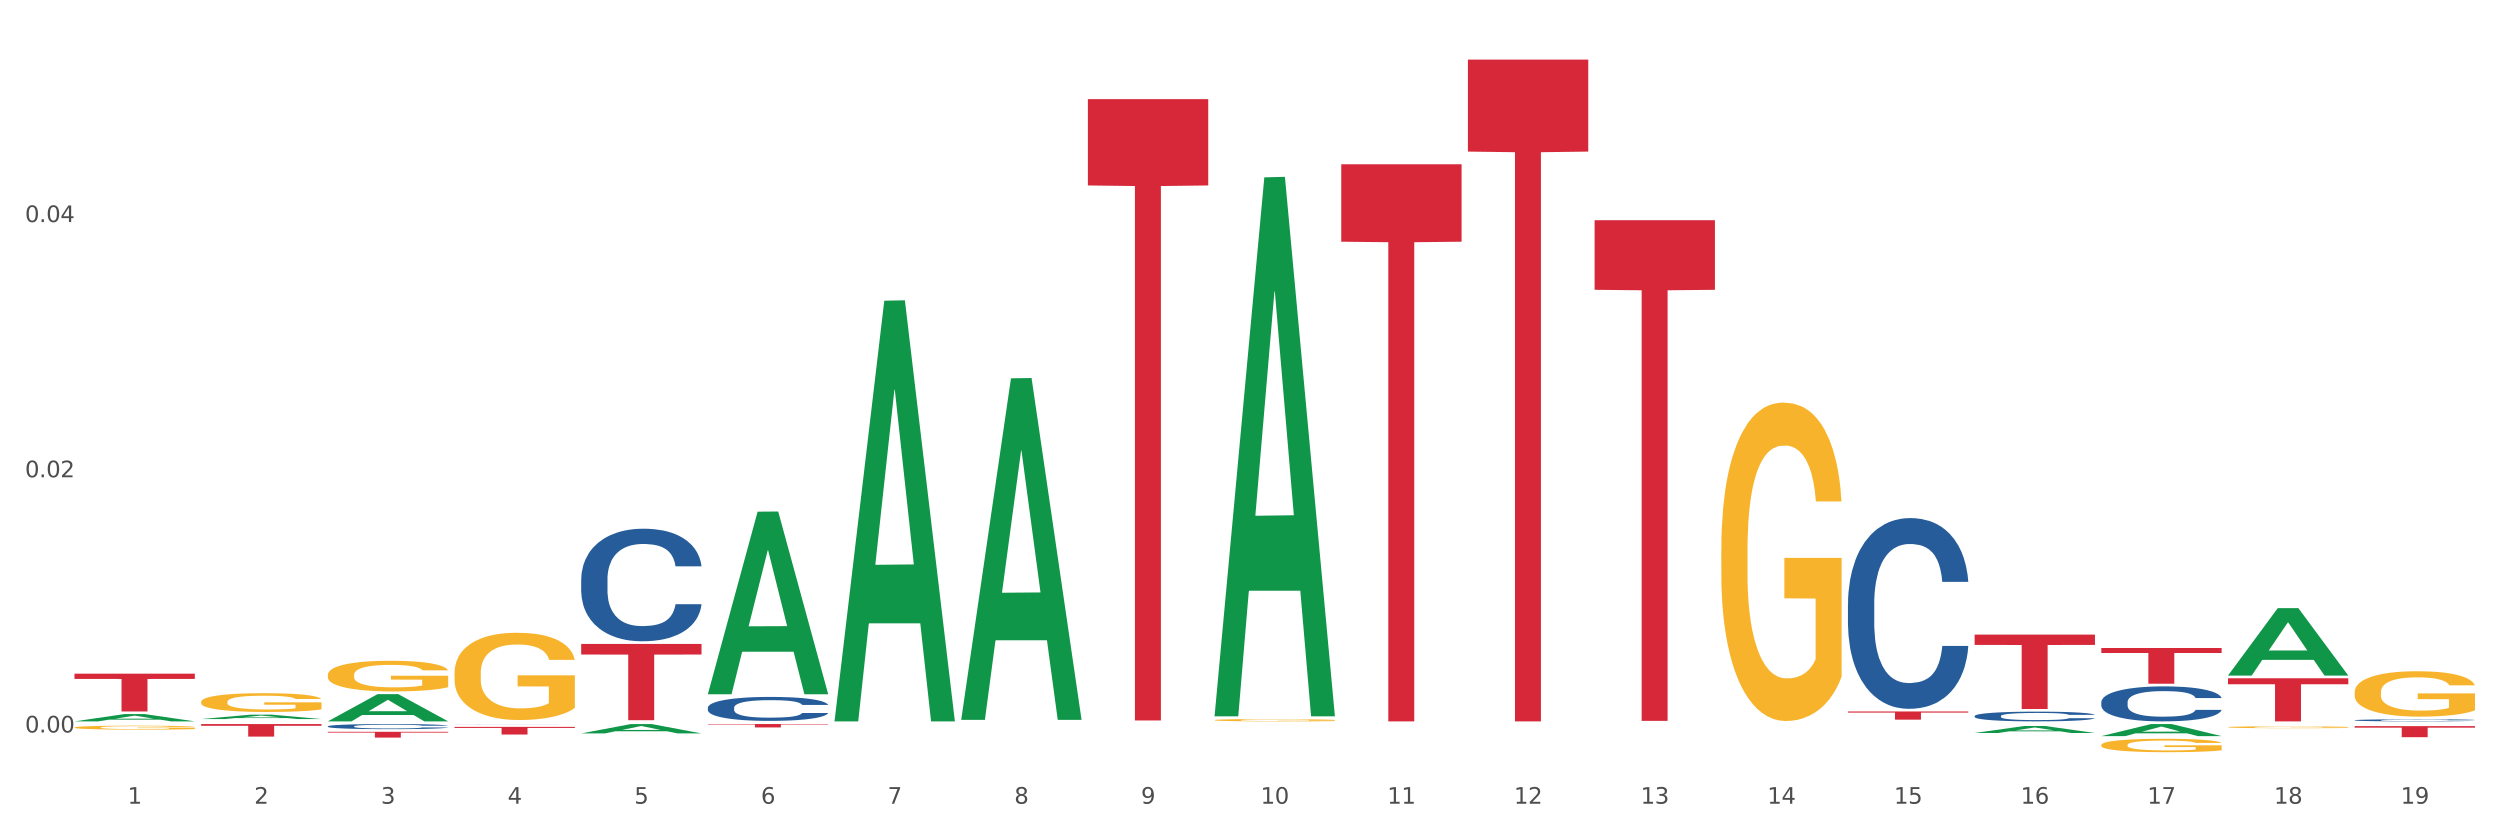 <?xml version="1.0" encoding="utf-8" standalone="no"?>
<!DOCTYPE svg PUBLIC "-//W3C//DTD SVG 1.1//EN"
  "http://www.w3.org/Graphics/SVG/1.1/DTD/svg11.dtd">
<svg xmlns:xlink="http://www.w3.org/1999/xlink" width="1080pt" height="360pt" viewBox="0 0 1080 360" xmlns="http://www.w3.org/2000/svg" version="1.1">
 <rect x="0" y="0" width="1080" height="360" fill="#333333" stroke="none"/>
 <defs>
  <style type="text/css">*{stroke-linejoin: round; stroke-linecap: butt}</style>
 </defs>
 <g id="figure_1">
  <g id="patch_1">
   <path d="M 0 360 
L 1080 360 
L 1080 0 
L 0 0 
z
" style="fill: #ffffff; stroke: #ffffff; stroke-linejoin: miter"/>
  </g>
  <g id="axes_1">
   <g id="matplotlib.axis_1">
    <g id="xtick_1">
     <g id="text_1">
      <!-- 1 -->
      <g style="fill: #4d4d4d" transform="translate(55.115 347.204) scale(0.096 -0.096)">
       <defs>
        <path id="DejaVuSans-31" d="M 794 531 
L 1825 531 
L 1825 4091 
L 703 3866 
L 703 4441 
L 1819 4666 
L 2450 4666 
L 2450 531 
L 3481 531 
L 3481 0 
L 794 0 
L 794 531 
z
" transform="scale(0.016)"/>
       </defs>
       <use xlink:href="#DejaVuSans-31"/>
      </g>
     </g>
    </g>
    <g id="xtick_2">
     <g id="text_2">
      <!-- 2 -->
      <g style="fill: #4d4d4d" transform="translate(109.839 347.204) scale(0.096 -0.096)">
       <defs>
        <path id="DejaVuSans-32" d="M 1228 531 
L 3431 531 
L 3431 0 
L 469 0 
L 469 531 
Q 828 903 1448 1529 
Q 2069 2156 2228 2338 
Q 2531 2678 2651 2914 
Q 2772 3150 2772 3378 
Q 2772 3750 2511 3984 
Q 2250 4219 1831 4219 
Q 1534 4219 1204 4116 
Q 875 4013 500 3803 
L 500 4441 
Q 881 4594 1212 4672 
Q 1544 4750 1819 4750 
Q 2544 4750 2975 4387 
Q 3406 4025 3406 3419 
Q 3406 3131 3298 2873 
Q 3191 2616 2906 2266 
Q 2828 2175 2409 1742 
Q 1991 1309 1228 531 
z
" transform="scale(0.016)"/>
       </defs>
       <use xlink:href="#DejaVuSans-32"/>
      </g>
     </g>
    </g>
    <g id="xtick_3">
     <g id="text_3">
      <!-- 3 -->
      <g style="fill: #4d4d4d" transform="translate(164.564 347.204) scale(0.096 -0.096)">
       <defs>
        <path id="DejaVuSans-33" d="M 2597 2516 
Q 3050 2419 3304 2112 
Q 3559 1806 3559 1356 
Q 3559 666 3084 287 
Q 2609 -91 1734 -91 
Q 1441 -91 1130 -33 
Q 819 25 488 141 
L 488 750 
Q 750 597 1062 519 
Q 1375 441 1716 441 
Q 2309 441 2620 675 
Q 2931 909 2931 1356 
Q 2931 1769 2642 2001 
Q 2353 2234 1838 2234 
L 1294 2234 
L 1294 2753 
L 1863 2753 
Q 2328 2753 2575 2939 
Q 2822 3125 2822 3475 
Q 2822 3834 2567 4026 
Q 2313 4219 1838 4219 
Q 1578 4219 1281 4162 
Q 984 4106 628 3988 
L 628 4550 
Q 988 4650 1302 4700 
Q 1616 4750 1894 4750 
Q 2613 4750 3031 4423 
Q 3450 4097 3450 3541 
Q 3450 3153 3228 2886 
Q 3006 2619 2597 2516 
z
" transform="scale(0.016)"/>
       </defs>
       <use xlink:href="#DejaVuSans-33"/>
      </g>
     </g>
    </g>
    <g id="xtick_4">
     <g id="text_4">
      <!-- 4 -->
      <g style="fill: #4d4d4d" transform="translate(219.288 347.204) scale(0.096 -0.096)">
       <defs>
        <path id="DejaVuSans-34" d="M 2419 4116 
L 825 1625 
L 2419 1625 
L 2419 4116 
z
M 2253 4666 
L 3047 4666 
L 3047 1625 
L 3713 1625 
L 3713 1100 
L 3047 1100 
L 3047 0 
L 2419 0 
L 2419 1100 
L 313 1100 
L 313 1709 
L 2253 4666 
z
" transform="scale(0.016)"/>
       </defs>
       <use xlink:href="#DejaVuSans-34"/>
      </g>
     </g>
    </g>
    <g id="xtick_5">
     <g id="text_5">
      <!-- 5 -->
      <g style="fill: #4d4d4d" transform="translate(274.012 347.204) scale(0.096 -0.096)">
       <defs>
        <path id="DejaVuSans-35" d="M 691 4666 
L 3169 4666 
L 3169 4134 
L 1269 4134 
L 1269 2991 
Q 1406 3038 1543 3061 
Q 1681 3084 1819 3084 
Q 2600 3084 3056 2656 
Q 3513 2228 3513 1497 
Q 3513 744 3044 326 
Q 2575 -91 1722 -91 
Q 1428 -91 1123 -41 
Q 819 9 494 109 
L 494 744 
Q 775 591 1075 516 
Q 1375 441 1709 441 
Q 2250 441 2565 725 
Q 2881 1009 2881 1497 
Q 2881 1984 2565 2268 
Q 2250 2553 1709 2553 
Q 1456 2553 1204 2497 
Q 953 2441 691 2322 
L 691 4666 
z
" transform="scale(0.016)"/>
       </defs>
       <use xlink:href="#DejaVuSans-35"/>
      </g>
     </g>
    </g>
    <g id="xtick_6">
     <g id="text_6">
      <!-- 6 -->
      <g style="fill: #4d4d4d" transform="translate(328.736 347.204) scale(0.096 -0.096)">
       <defs>
        <path id="DejaVuSans-36" d="M 2113 2584 
Q 1688 2584 1439 2293 
Q 1191 2003 1191 1497 
Q 1191 994 1439 701 
Q 1688 409 2113 409 
Q 2538 409 2786 701 
Q 3034 994 3034 1497 
Q 3034 2003 2786 2293 
Q 2538 2584 2113 2584 
z
M 3366 4563 
L 3366 3988 
Q 3128 4100 2886 4159 
Q 2644 4219 2406 4219 
Q 1781 4219 1451 3797 
Q 1122 3375 1075 2522 
Q 1259 2794 1537 2939 
Q 1816 3084 2150 3084 
Q 2853 3084 3261 2657 
Q 3669 2231 3669 1497 
Q 3669 778 3244 343 
Q 2819 -91 2113 -91 
Q 1303 -91 875 529 
Q 447 1150 447 2328 
Q 447 3434 972 4092 
Q 1497 4750 2381 4750 
Q 2619 4750 2861 4703 
Q 3103 4656 3366 4563 
z
" transform="scale(0.016)"/>
       </defs>
       <use xlink:href="#DejaVuSans-36"/>
      </g>
     </g>
    </g>
    <g id="xtick_7">
     <g id="text_7">
      <!-- 7 -->
      <g style="fill: #4d4d4d" transform="translate(383.461 347.204) scale(0.096 -0.096)">
       <defs>
        <path id="DejaVuSans-37" d="M 525 4666 
L 3525 4666 
L 3525 4397 
L 1831 0 
L 1172 0 
L 2766 4134 
L 525 4134 
L 525 4666 
z
" transform="scale(0.016)"/>
       </defs>
       <use xlink:href="#DejaVuSans-37"/>
      </g>
     </g>
    </g>
    <g id="xtick_8">
     <g id="text_8">
      <!-- 8 -->
      <g style="fill: #4d4d4d" transform="translate(438.185 347.204) scale(0.096 -0.096)">
       <defs>
        <path id="DejaVuSans-38" d="M 2034 2216 
Q 1584 2216 1326 1975 
Q 1069 1734 1069 1313 
Q 1069 891 1326 650 
Q 1584 409 2034 409 
Q 2484 409 2743 651 
Q 3003 894 3003 1313 
Q 3003 1734 2745 1975 
Q 2488 2216 2034 2216 
z
M 1403 2484 
Q 997 2584 770 2862 
Q 544 3141 544 3541 
Q 544 4100 942 4425 
Q 1341 4750 2034 4750 
Q 2731 4750 3128 4425 
Q 3525 4100 3525 3541 
Q 3525 3141 3298 2862 
Q 3072 2584 2669 2484 
Q 3125 2378 3379 2068 
Q 3634 1759 3634 1313 
Q 3634 634 3220 271 
Q 2806 -91 2034 -91 
Q 1263 -91 848 271 
Q 434 634 434 1313 
Q 434 1759 690 2068 
Q 947 2378 1403 2484 
z
M 1172 3481 
Q 1172 3119 1398 2916 
Q 1625 2713 2034 2713 
Q 2441 2713 2670 2916 
Q 2900 3119 2900 3481 
Q 2900 3844 2670 4047 
Q 2441 4250 2034 4250 
Q 1625 4250 1398 4047 
Q 1172 3844 1172 3481 
z
" transform="scale(0.016)"/>
       </defs>
       <use xlink:href="#DejaVuSans-38"/>
      </g>
     </g>
    </g>
    <g id="xtick_9">
     <g id="text_9">
      <!-- 9 -->
      <g style="fill: #4d4d4d" transform="translate(492.909 347.204) scale(0.096 -0.096)">
       <defs>
        <path id="DejaVuSans-39" d="M 703 97 
L 703 672 
Q 941 559 1184 500 
Q 1428 441 1663 441 
Q 2288 441 2617 861 
Q 2947 1281 2994 2138 
Q 2813 1869 2534 1725 
Q 2256 1581 1919 1581 
Q 1219 1581 811 2004 
Q 403 2428 403 3163 
Q 403 3881 828 4315 
Q 1253 4750 1959 4750 
Q 2769 4750 3195 4129 
Q 3622 3509 3622 2328 
Q 3622 1225 3098 567 
Q 2575 -91 1691 -91 
Q 1453 -91 1209 -44 
Q 966 3 703 97 
z
M 1959 2075 
Q 2384 2075 2632 2365 
Q 2881 2656 2881 3163 
Q 2881 3666 2632 3958 
Q 2384 4250 1959 4250 
Q 1534 4250 1286 3958 
Q 1038 3666 1038 3163 
Q 1038 2656 1286 2365 
Q 1534 2075 1959 2075 
z
" transform="scale(0.016)"/>
       </defs>
       <use xlink:href="#DejaVuSans-39"/>
      </g>
     </g>
    </g>
    <g id="xtick_10">
     <g id="text_10">
      <!-- 10 -->
      <g style="fill: #4d4d4d" transform="translate(544.58 347.204) scale(0.096 -0.096)">
       <defs>
        <path id="DejaVuSans-30" d="M 2034 4250 
Q 1547 4250 1301 3770 
Q 1056 3291 1056 2328 
Q 1056 1369 1301 889 
Q 1547 409 2034 409 
Q 2525 409 2770 889 
Q 3016 1369 3016 2328 
Q 3016 3291 2770 3770 
Q 2525 4250 2034 4250 
z
M 2034 4750 
Q 2819 4750 3233 4129 
Q 3647 3509 3647 2328 
Q 3647 1150 3233 529 
Q 2819 -91 2034 -91 
Q 1250 -91 836 529 
Q 422 1150 422 2328 
Q 422 3509 836 4129 
Q 1250 4750 2034 4750 
z
" transform="scale(0.016)"/>
       </defs>
       <use xlink:href="#DejaVuSans-31"/>
       <use xlink:href="#DejaVuSans-30" transform="translate(63.623 0)"/>
      </g>
     </g>
    </g>
    <g id="xtick_11">
     <g id="text_11">
      <!-- 11 -->
      <g style="fill: #4d4d4d" transform="translate(599.304 347.204) scale(0.096 -0.096)">
       <use xlink:href="#DejaVuSans-31"/>
       <use xlink:href="#DejaVuSans-31" transform="translate(63.623 0)"/>
      </g>
     </g>
    </g>
    <g id="xtick_12">
     <g id="text_12">
      <!-- 12 -->
      <g style="fill: #4d4d4d" transform="translate(654.028 347.204) scale(0.096 -0.096)">
       <use xlink:href="#DejaVuSans-31"/>
       <use xlink:href="#DejaVuSans-32" transform="translate(63.623 0)"/>
      </g>
     </g>
    </g>
    <g id="xtick_13">
     <g id="text_13">
      <!-- 13 -->
      <g style="fill: #4d4d4d" transform="translate(708.752 347.204) scale(0.096 -0.096)">
       <use xlink:href="#DejaVuSans-31"/>
       <use xlink:href="#DejaVuSans-33" transform="translate(63.623 0)"/>
      </g>
     </g>
    </g>
    <g id="xtick_14">
     <g id="text_14">
      <!-- 14 -->
      <g style="fill: #4d4d4d" transform="translate(763.477 347.204) scale(0.096 -0.096)">
       <use xlink:href="#DejaVuSans-31"/>
       <use xlink:href="#DejaVuSans-34" transform="translate(63.623 0)"/>
      </g>
     </g>
    </g>
    <g id="xtick_15">
     <g id="text_15">
      <!-- 15 -->
      <g style="fill: #4d4d4d" transform="translate(818.201 347.204) scale(0.096 -0.096)">
       <use xlink:href="#DejaVuSans-31"/>
       <use xlink:href="#DejaVuSans-35" transform="translate(63.623 0)"/>
      </g>
     </g>
    </g>
    <g id="xtick_16">
     <g id="text_16">
      <!-- 16 -->
      <g style="fill: #4d4d4d" transform="translate(872.925 347.204) scale(0.096 -0.096)">
       <use xlink:href="#DejaVuSans-31"/>
       <use xlink:href="#DejaVuSans-36" transform="translate(63.623 0)"/>
      </g>
     </g>
    </g>
    <g id="xtick_17">
     <g id="text_17">
      <!-- 17 -->
      <g style="fill: #4d4d4d" transform="translate(927.649 347.204) scale(0.096 -0.096)">
       <use xlink:href="#DejaVuSans-31"/>
       <use xlink:href="#DejaVuSans-37" transform="translate(63.623 0)"/>
      </g>
     </g>
    </g>
    <g id="xtick_18">
     <g id="text_18">
      <!-- 18 -->
      <g style="fill: #4d4d4d" transform="translate(982.374 347.204) scale(0.096 -0.096)">
       <use xlink:href="#DejaVuSans-31"/>
       <use xlink:href="#DejaVuSans-38" transform="translate(63.623 0)"/>
      </g>
     </g>
    </g>
    <g id="xtick_19">
     <g id="text_19">
      <!-- 19 -->
      <g style="fill: #4d4d4d" transform="translate(1037.098 347.204) scale(0.096 -0.096)">
       <use xlink:href="#DejaVuSans-31"/>
       <use xlink:href="#DejaVuSans-39" transform="translate(63.623 0)"/>
      </g>
     </g>
    </g>
    <g id="xtick_20"/>
    <g id="xtick_21"/>
    <g id="xtick_22"/>
    <g id="xtick_23"/>
    <g id="xtick_24"/>
    <g id="xtick_25"/>
    <g id="xtick_26"/>
    <g id="xtick_27"/>
    <g id="xtick_28"/>
    <g id="xtick_29"/>
    <g id="xtick_30"/>
    <g id="xtick_31"/>
    <g id="xtick_32"/>
    <g id="xtick_33"/>
    <g id="xtick_34"/>
    <g id="xtick_35"/>
    <g id="xtick_36"/>
    <g id="xtick_37"/>
   </g>
   <g id="matplotlib.axis_2">
    <g id="ytick_1">
     <g id="text_20">
      <!-- 0.00 -->
      <g style="fill: #4d4d4d" transform="translate(10.8 316.43) scale(0.096 -0.096)">
       <defs>
        <path id="DejaVuSans-2e" d="M 684 794 
L 1344 794 
L 1344 0 
L 684 0 
L 684 794 
z
" transform="scale(0.016)"/>
       </defs>
       <use xlink:href="#DejaVuSans-30"/>
       <use xlink:href="#DejaVuSans-2e" transform="translate(63.623 0)"/>
       <use xlink:href="#DejaVuSans-30" transform="translate(95.41 0)"/>
       <use xlink:href="#DejaVuSans-30" transform="translate(159.033 0)"/>
      </g>
     </g>
    </g>
    <g id="ytick_2">
     <g id="text_21">
      <!-- 0.02 -->
      <g style="fill: #4d4d4d" transform="translate(10.8 206.183) scale(0.096 -0.096)">
       <use xlink:href="#DejaVuSans-30"/>
       <use xlink:href="#DejaVuSans-2e" transform="translate(63.623 0)"/>
       <use xlink:href="#DejaVuSans-30" transform="translate(95.41 0)"/>
       <use xlink:href="#DejaVuSans-32" transform="translate(159.033 0)"/>
      </g>
     </g>
    </g>
    <g id="ytick_3">
     <g id="text_22">
      <!-- 0.04 -->
      <g style="fill: #4d4d4d" transform="translate(10.8 95.935) scale(0.096 -0.096)">
       <use xlink:href="#DejaVuSans-30"/>
       <use xlink:href="#DejaVuSans-2e" transform="translate(63.623 0)"/>
       <use xlink:href="#DejaVuSans-30" transform="translate(95.41 0)"/>
       <use xlink:href="#DejaVuSans-34" transform="translate(159.033 0)"/>
      </g>
     </g>
    </g>
    <g id="ytick_4"/>
    <g id="ytick_5"/>
    <g id="ytick_6"/>
   </g>
   <g id="PolyCollection_1">
    <path d="M 32.175 311.629 
L 32.229 311.626 
L 53.667 308.49 
L 62.564 308.487 
L 84.163 311.635 
L 73.873 311.635 
L 69.21 310.902 
L 47.075 310.902 
L 46.914 310.914 
L 42.412 311.635 
L 32.175 311.635 
L 32.175 311.629 
L 49.862 310.464 
L 66.423 310.462 
L 58.223 309.158 
L 58.115 309.152 
L 58.008 309.161 
L 49.808 310.462 
L 49.862 310.464 
L 32.175 311.629 
z
" clip-path="url(#pef81bc71c2)" style="fill: #109648"/>
    <path d="M 86.899 310.637 
L 86.953 310.635 
L 108.391 308.724 
L 117.288 308.722 
L 138.887 310.64 
L 128.597 310.64 
L 123.934 310.194 
L 101.799 310.194 
L 101.638 310.201 
L 97.136 310.64 
L 86.899 310.64 
L 86.899 310.637 
L 104.586 309.927 
L 121.147 309.925 
L 112.947 309.131 
L 112.84 309.127 
L 112.733 309.132 
L 104.532 309.925 
L 104.586 309.927 
L 86.899 310.637 
z
" clip-path="url(#pef81bc71c2)" style="fill: #109648"/>
    <path d="M 141.624 311.613 
L 141.677 311.602 
L 163.116 299.861 
L 172.012 299.85 
L 193.612 311.635 
L 183.321 311.635 
L 178.658 308.891 
L 156.523 308.891 
L 156.362 308.935 
L 151.86 311.635 
L 141.624 311.635 
L 141.624 311.613 
L 159.31 307.253 
L 175.871 307.242 
L 167.671 302.362 
L 167.564 302.34 
L 167.457 302.373 
L 159.257 307.242 
L 159.31 307.253 
L 141.624 311.613 
z
" clip-path="url(#pef81bc71c2)" style="fill: #109648"/>
    <path d="M 251.072 316.834 
L 251.126 316.831 
L 272.564 312.787 
L 281.461 312.783 
L 303.06 316.842 
L 292.77 316.842 
L 288.107 315.897 
L 265.972 315.897 
L 265.811 315.912 
L 261.309 316.842 
L 251.072 316.842 
L 251.072 316.834 
L 268.759 315.333 
L 285.32 315.329 
L 277.12 313.648 
L 277.013 313.64 
L 276.905 313.652 
L 268.705 315.329 
L 268.759 315.333 
L 251.072 316.834 
z
" clip-path="url(#pef81bc71c2)" style="fill: #109648"/>
    <path d="M 469.969 42.813 
L 521.957 42.813 
L 521.957 80.116 
L 501.507 80.368 
L 501.507 311.244 
L 490.296 311.244 
L 490.296 80.368 
L 469.969 80.116 
L 469.969 43.065 
L 469.969 42.813 
z
" clip-path="url(#pef81bc71c2)" style="fill: #d62839"/>
    <path d="M 579.418 70.97 
L 631.406 70.97 
L 631.406 104.415 
L 610.956 104.641 
L 610.956 311.635 
L 599.745 311.635 
L 599.745 104.641 
L 579.418 104.415 
L 579.418 71.196 
L 579.418 70.97 
z
" clip-path="url(#pef81bc71c2)" style="fill: #d62839"/>
    <path d="M 634.142 25.759 
L 686.13 25.759 
L 686.13 65.487 
L 665.68 65.755 
L 665.68 311.635 
L 654.469 311.635 
L 654.469 65.755 
L 634.142 65.487 
L 634.142 26.028 
L 634.142 25.759 
z
" clip-path="url(#pef81bc71c2)" style="fill: #d62839"/>
    <path d="M 688.866 95.139 
L 740.854 95.139 
L 740.854 125.196 
L 720.404 125.399 
L 720.404 311.426 
L 709.193 311.426 
L 709.193 125.399 
L 688.866 125.196 
L 688.866 95.343 
L 688.866 95.139 
z
" clip-path="url(#pef81bc71c2)" style="fill: #d62839"/>
    <path d="M 962.488 314.143 
L 962.549 314.143 
L 962.549 314.115 
L 962.672 314.092 
L 963.286 314.035 
L 964.206 313.988 
L 964.881 313.964 
L 965.557 313.943 
L 966.355 313.923 
L 967.337 313.902 
L 969.117 313.871 
L 970.221 313.855 
L 971.572 313.838 
L 974.027 313.814 
L 975.807 313.8 
L 977.648 313.789 
L 980.656 313.775 
L 982.62 313.769 
L 984.707 313.765 
L 987.223 313.762 
L 989.126 313.761 
L 993.3 313.763 
L 996.86 313.77 
L 998.579 313.775 
L 1000.788 313.784 
L 1001.954 313.791 
L 1003.857 313.803 
L 1005.821 313.818 
L 1007.172 313.832 
L 1009.197 313.858 
L 1010.732 313.883 
L 1012.143 313.915 
L 1012.88 313.937 
L 1013.432 313.957 
L 1013.923 313.981 
L 1014.414 314.018 
L 1003.366 314.018 
L 1002.936 313.991 
L 1002.261 313.967 
L 1001.279 313.942 
L 1000.42 313.927 
L 998.947 313.908 
L 997.596 313.896 
L 996.185 313.887 
L 994.466 313.88 
L 993.116 313.876 
L 991.213 313.873 
L 987.469 313.874 
L 984.952 313.88 
L 983.234 313.887 
L 982.129 313.894 
L 981.147 313.902 
L 980.042 313.912 
L 978.753 313.928 
L 977.832 313.942 
L 976.912 313.961 
L 976.175 313.979 
L 975.5 314 
L 974.948 314.022 
L 974.518 314.046 
L 974.15 314.075 
L 973.843 314.122 
L 973.843 314.226 
L 973.966 314.249 
L 974.272 314.28 
L 974.641 314.304 
L 975.255 314.332 
L 975.807 314.35 
L 976.85 314.378 
L 978.017 314.4 
L 978.937 314.415 
L 979.858 314.427 
L 981.454 314.443 
L 983.234 314.457 
L 984.768 314.465 
L 986.855 314.473 
L 988.267 314.476 
L 989.494 314.477 
L 992.502 314.477 
L 994.65 314.475 
L 997.044 314.47 
L 998.885 314.463 
L 1000.42 314.455 
L 1002.139 314.441 
L 1003.243 314.428 
L 1003.243 314.27 
L 989.74 314.27 
L 989.74 314.165 
L 1014.476 314.165 
L 1014.476 314.473 
L 1013.432 314.489 
L 1012.266 314.503 
L 1011.038 314.516 
L 1009.197 314.532 
L 1006.987 314.547 
L 1005.023 314.557 
L 1002.936 314.567 
L 1000.481 314.575 
L 997.29 314.582 
L 995.325 314.585 
L 992.87 314.588 
L 989.985 314.588 
L 987.469 314.587 
L 985.014 314.583 
L 982.436 314.576 
L 979.919 314.567 
L 978.017 314.557 
L 976.114 314.545 
L 974.088 314.529 
L 972.492 314.514 
L 971.265 314.5 
L 969.915 314.483 
L 968.441 314.46 
L 967.337 314.44 
L 966.355 314.418 
L 965.311 314.391 
L 964.575 314.368 
L 963.838 314.338 
L 963.408 314.316 
L 962.917 314.282 
L 962.549 314.235 
L 962.488 314.143 
z
" clip-path="url(#pef81bc71c2)" style="fill: #f7b32b"/>
    <path d="M 907.763 321.837 
L 907.825 321.831 
L 907.825 321.641 
L 907.948 321.477 
L 908.561 321.081 
L 909.482 320.753 
L 910.157 320.579 
L 910.832 320.436 
L 911.63 320.293 
L 912.612 320.145 
L 914.392 319.929 
L 915.497 319.818 
L 916.847 319.702 
L 919.303 319.532 
L 921.083 319.437 
L 922.924 319.358 
L 925.932 319.263 
L 927.896 319.221 
L 929.983 319.189 
L 932.499 319.168 
L 934.402 319.162 
L 938.576 319.178 
L 942.136 319.226 
L 943.854 319.263 
L 946.064 319.326 
L 947.23 319.369 
L 949.133 319.453 
L 951.097 319.564 
L 952.447 319.659 
L 954.473 319.839 
L 956.007 320.019 
L 957.419 320.241 
L 958.156 320.394 
L 958.708 320.537 
L 959.199 320.7 
L 959.69 320.959 
L 948.642 320.959 
L 948.212 320.774 
L 947.537 320.6 
L 946.555 320.431 
L 945.696 320.325 
L 944.223 320.193 
L 942.872 320.108 
L 941.46 320.045 
L 939.742 319.992 
L 938.392 319.966 
L 936.489 319.945 
L 932.745 319.95 
L 930.228 319.992 
L 928.51 320.045 
L 927.405 320.093 
L 926.423 320.145 
L 925.318 320.219 
L 924.029 320.33 
L 923.108 320.431 
L 922.187 320.558 
L 921.451 320.685 
L 920.776 320.833 
L 920.223 320.991 
L 919.794 321.155 
L 919.425 321.356 
L 919.119 321.689 
L 919.119 322.413 
L 919.241 322.577 
L 919.548 322.793 
L 919.916 322.957 
L 920.53 323.153 
L 921.083 323.285 
L 922.126 323.475 
L 923.292 323.634 
L 924.213 323.734 
L 925.134 323.819 
L 926.73 323.935 
L 928.51 324.03 
L 930.044 324.088 
L 932.131 324.141 
L 933.543 324.162 
L 934.77 324.173 
L 937.778 324.173 
L 939.926 324.157 
L 942.32 324.12 
L 944.161 324.072 
L 945.696 324.014 
L 947.414 323.919 
L 948.519 323.829 
L 948.519 322.725 
L 935.016 322.719 
L 935.016 321.985 
L 959.751 321.985 
L 959.751 324.141 
L 958.708 324.252 
L 957.542 324.352 
L 956.314 324.442 
L 954.473 324.553 
L 952.263 324.659 
L 950.299 324.733 
L 948.212 324.796 
L 945.757 324.854 
L 942.565 324.907 
L 940.601 324.928 
L 938.146 324.944 
L 935.261 324.95 
L 932.745 324.939 
L 930.29 324.913 
L 927.712 324.865 
L 925.195 324.796 
L 923.292 324.728 
L 921.39 324.643 
L 919.364 324.532 
L 917.768 324.426 
L 916.541 324.331 
L 915.19 324.21 
L 913.717 324.051 
L 912.612 323.908 
L 911.63 323.76 
L 910.587 323.57 
L 909.85 323.406 
L 909.114 323.2 
L 908.684 323.047 
L 908.193 322.809 
L 907.825 322.476 
L 907.763 321.837 
z
" clip-path="url(#pef81bc71c2)" style="fill: #f7b32b"/>
    <path d="M 743.591 237.48 
L 743.652 237.355 
L 743.652 232.832 
L 743.775 228.937 
L 744.388 219.515 
L 745.309 211.726 
L 745.984 207.58 
L 746.66 204.188 
L 747.457 200.796 
L 748.44 197.278 
L 750.22 192.127 
L 751.324 189.489 
L 752.675 186.725 
L 755.13 182.705 
L 756.91 180.443 
L 758.751 178.559 
L 761.759 176.297 
L 763.723 175.292 
L 765.81 174.538 
L 768.326 174.036 
L 770.229 173.91 
L 774.403 174.287 
L 777.963 175.418 
L 779.681 176.297 
L 781.891 177.805 
L 783.057 178.81 
L 784.96 180.82 
L 786.924 183.458 
L 788.275 185.72 
L 790.3 189.991 
L 791.835 194.263 
L 793.246 199.539 
L 793.983 203.183 
L 794.535 206.575 
L 795.026 210.469 
L 795.517 216.625 
L 784.469 216.625 
L 784.039 212.228 
L 783.364 208.082 
L 782.382 204.062 
L 781.523 201.549 
L 780.05 198.409 
L 778.699 196.399 
L 777.288 194.891 
L 775.569 193.635 
L 774.219 193.006 
L 772.316 192.504 
L 768.572 192.63 
L 766.055 193.635 
L 764.337 194.891 
L 763.232 196.022 
L 762.25 197.278 
L 761.145 199.037 
L 759.856 201.675 
L 758.935 204.062 
L 758.015 207.077 
L 757.278 210.092 
L 756.603 213.61 
L 756.051 217.379 
L 755.621 221.274 
L 755.253 226.048 
L 754.946 233.963 
L 754.946 251.174 
L 755.068 255.069 
L 755.375 260.22 
L 755.744 264.115 
L 756.357 268.763 
L 756.91 271.904 
L 757.953 276.426 
L 759.119 280.195 
L 760.04 282.582 
L 760.961 284.593 
L 762.557 287.357 
L 764.337 289.618 
L 765.871 291 
L 767.958 292.256 
L 769.37 292.759 
L 770.597 293.01 
L 773.605 293.01 
L 775.753 292.633 
L 778.147 291.754 
L 779.988 290.623 
L 781.523 289.241 
L 783.241 286.98 
L 784.346 284.844 
L 784.346 258.587 
L 770.843 258.461 
L 770.843 240.998 
L 795.579 240.998 
L 795.579 292.256 
L 794.535 294.894 
L 793.369 297.282 
L 792.141 299.417 
L 790.3 302.056 
L 788.09 304.568 
L 786.126 306.327 
L 784.039 307.835 
L 781.584 309.217 
L 778.392 310.473 
L 776.428 310.975 
L 773.973 311.352 
L 771.088 311.478 
L 768.572 311.227 
L 766.117 310.599 
L 763.539 309.468 
L 761.022 307.835 
L 759.119 306.201 
L 757.217 304.191 
L 755.191 301.553 
L 753.595 299.04 
L 752.368 296.779 
L 751.017 293.889 
L 749.544 290.12 
L 748.44 286.728 
L 747.457 283.211 
L 746.414 278.688 
L 745.677 274.793 
L 744.941 269.894 
L 744.511 266.25 
L 744.02 260.597 
L 743.652 252.682 
L 743.591 237.48 
z
" clip-path="url(#pef81bc71c2)" style="fill: #f7b32b"/>
    <path d="M 1017.212 299.044 
L 1017.273 299.027 
L 1017.273 298.382 
L 1017.396 297.827 
L 1018.01 296.484 
L 1018.931 295.374 
L 1019.606 294.784 
L 1020.281 294.3 
L 1021.079 293.817 
L 1022.061 293.316 
L 1023.841 292.582 
L 1024.946 292.206 
L 1026.296 291.812 
L 1028.751 291.239 
L 1030.531 290.917 
L 1032.373 290.648 
L 1035.38 290.326 
L 1037.344 290.183 
L 1039.431 290.075 
L 1041.948 290.004 
L 1043.85 289.986 
L 1048.024 290.039 
L 1051.584 290.201 
L 1053.303 290.326 
L 1055.512 290.541 
L 1056.679 290.684 
L 1058.581 290.97 
L 1060.546 291.346 
L 1061.896 291.669 
L 1063.921 292.277 
L 1065.456 292.886 
L 1066.868 293.638 
L 1067.604 294.157 
L 1068.157 294.64 
L 1068.648 295.195 
L 1069.139 296.073 
L 1058.09 296.073 
L 1057.661 295.446 
L 1056.986 294.855 
L 1056.004 294.282 
L 1055.144 293.924 
L 1053.671 293.477 
L 1052.321 293.19 
L 1050.909 292.975 
L 1049.19 292.796 
L 1047.84 292.707 
L 1045.937 292.635 
L 1042.193 292.653 
L 1039.677 292.796 
L 1037.958 292.975 
L 1036.853 293.137 
L 1035.871 293.316 
L 1034.766 293.566 
L 1033.477 293.942 
L 1032.557 294.282 
L 1031.636 294.712 
L 1030.899 295.142 
L 1030.224 295.643 
L 1029.672 296.18 
L 1029.242 296.735 
L 1028.874 297.415 
L 1028.567 298.543 
L 1028.567 300.996 
L 1028.69 301.551 
L 1028.997 302.285 
L 1029.365 302.84 
L 1029.979 303.502 
L 1030.531 303.95 
L 1031.575 304.594 
L 1032.741 305.131 
L 1033.662 305.471 
L 1034.582 305.758 
L 1036.178 306.152 
L 1037.958 306.474 
L 1039.493 306.671 
L 1041.579 306.85 
L 1042.991 306.922 
L 1044.219 306.957 
L 1047.226 306.957 
L 1049.375 306.904 
L 1051.768 306.778 
L 1053.61 306.617 
L 1055.144 306.42 
L 1056.863 306.098 
L 1057.968 305.794 
L 1057.968 302.052 
L 1044.464 302.034 
L 1044.464 299.546 
L 1069.2 299.546 
L 1069.2 306.85 
L 1068.157 307.226 
L 1066.99 307.566 
L 1065.763 307.87 
L 1063.921 308.246 
L 1061.712 308.604 
L 1059.748 308.855 
L 1057.661 309.07 
L 1055.206 309.267 
L 1052.014 309.446 
L 1050.05 309.517 
L 1047.595 309.571 
L 1044.71 309.589 
L 1042.193 309.553 
L 1039.738 309.464 
L 1037.16 309.303 
L 1034.644 309.07 
L 1032.741 308.837 
L 1030.838 308.551 
L 1028.813 308.175 
L 1027.217 307.817 
L 1025.989 307.494 
L 1024.639 307.083 
L 1023.166 306.546 
L 1022.061 306.062 
L 1021.079 305.561 
L 1020.035 304.916 
L 1019.299 304.361 
L 1018.562 303.663 
L 1018.133 303.144 
L 1017.642 302.338 
L 1017.273 301.211 
L 1017.212 299.044 
z
" clip-path="url(#pef81bc71c2)" style="fill: #f7b32b"/>
    <path d="M 32.175 314.282 
L 32.236 314.281 
L 32.236 314.225 
L 32.359 314.177 
L 32.973 314.061 
L 33.894 313.965 
L 34.569 313.913 
L 35.244 313.871 
L 36.042 313.83 
L 37.024 313.786 
L 38.804 313.723 
L 39.909 313.69 
L 41.259 313.656 
L 43.714 313.606 
L 45.494 313.578 
L 47.336 313.555 
L 50.343 313.527 
L 52.307 313.515 
L 54.394 313.506 
L 56.911 313.499 
L 58.814 313.498 
L 62.987 313.502 
L 66.547 313.516 
L 68.266 313.527 
L 70.476 313.546 
L 71.642 313.558 
L 73.544 313.583 
L 75.509 313.616 
L 76.859 313.644 
L 78.884 313.696 
L 80.419 313.749 
L 81.831 313.814 
L 82.567 313.859 
L 83.12 313.901 
L 83.611 313.949 
L 84.102 314.025 
L 73.053 314.025 
L 72.624 313.971 
L 71.949 313.92 
L 70.967 313.87 
L 70.107 313.839 
L 68.634 313.8 
L 67.284 313.775 
L 65.872 313.757 
L 64.153 313.741 
L 62.803 313.733 
L 60.9 313.727 
L 57.156 313.729 
L 54.64 313.741 
L 52.921 313.757 
L 51.816 313.771 
L 50.834 313.786 
L 49.729 313.808 
L 48.44 313.84 
L 47.52 313.87 
L 46.599 313.907 
L 45.863 313.944 
L 45.187 313.988 
L 44.635 314.034 
L 44.205 314.082 
L 43.837 314.141 
L 43.53 314.239 
L 43.53 314.451 
L 43.653 314.499 
L 43.96 314.563 
L 44.328 314.611 
L 44.942 314.668 
L 45.494 314.707 
L 46.538 314.763 
L 47.704 314.809 
L 48.625 314.839 
L 49.545 314.864 
L 51.141 314.898 
L 52.921 314.926 
L 54.456 314.943 
L 56.542 314.958 
L 57.954 314.964 
L 59.182 314.968 
L 62.189 314.968 
L 64.338 314.963 
L 66.731 314.952 
L 68.573 314.938 
L 70.107 314.921 
L 71.826 314.893 
L 72.931 314.867 
L 72.931 314.543 
L 59.427 314.541 
L 59.427 314.326 
L 84.163 314.326 
L 84.163 314.958 
L 83.12 314.991 
L 81.953 315.02 
L 80.726 315.047 
L 78.884 315.079 
L 76.675 315.11 
L 74.711 315.132 
L 72.624 315.151 
L 70.169 315.168 
L 66.977 315.183 
L 65.013 315.189 
L 62.558 315.194 
L 59.673 315.195 
L 57.156 315.192 
L 54.701 315.185 
L 52.123 315.171 
L 49.607 315.151 
L 47.704 315.13 
L 45.801 315.106 
L 43.776 315.073 
L 42.18 315.042 
L 40.952 315.014 
L 39.602 314.978 
L 38.129 314.932 
L 37.024 314.89 
L 36.042 314.847 
L 34.998 314.791 
L 34.262 314.743 
L 33.525 314.682 
L 33.096 314.637 
L 32.605 314.568 
L 32.236 314.47 
L 32.175 314.282 
z
" clip-path="url(#pef81bc71c2)" style="fill: #f7b32b"/>
    <path d="M 86.899 303.209 
L 86.961 303.202 
L 86.961 302.935 
L 87.083 302.706 
L 87.697 302.15 
L 88.618 301.69 
L 89.293 301.446 
L 89.968 301.246 
L 90.766 301.046 
L 91.748 300.838 
L 93.528 300.535 
L 94.633 300.379 
L 95.983 300.216 
L 98.439 299.979 
L 100.219 299.845 
L 102.06 299.734 
L 105.067 299.601 
L 107.032 299.542 
L 109.118 299.497 
L 111.635 299.468 
L 113.538 299.46 
L 117.712 299.482 
L 121.272 299.549 
L 122.99 299.601 
L 125.2 299.69 
L 126.366 299.749 
L 128.269 299.868 
L 130.233 300.023 
L 131.583 300.157 
L 133.609 300.409 
L 135.143 300.661 
L 136.555 300.972 
L 137.291 301.187 
L 137.844 301.387 
L 138.335 301.616 
L 138.826 301.979 
L 127.778 301.979 
L 127.348 301.72 
L 126.673 301.476 
L 125.691 301.238 
L 124.832 301.09 
L 123.358 300.905 
L 122.008 300.786 
L 120.596 300.698 
L 118.878 300.623 
L 117.527 300.586 
L 115.625 300.557 
L 111.881 300.564 
L 109.364 300.623 
L 107.645 300.698 
L 106.541 300.764 
L 105.559 300.838 
L 104.454 300.942 
L 103.165 301.098 
L 102.244 301.238 
L 101.323 301.416 
L 100.587 301.594 
L 99.912 301.802 
L 99.359 302.024 
L 98.93 302.254 
L 98.561 302.535 
L 98.254 303.002 
L 98.254 304.017 
L 98.377 304.247 
L 98.684 304.551 
L 99.052 304.78 
L 99.666 305.054 
L 100.219 305.24 
L 101.262 305.506 
L 102.428 305.729 
L 103.349 305.869 
L 104.27 305.988 
L 105.865 306.151 
L 107.645 306.284 
L 109.18 306.366 
L 111.267 306.44 
L 112.678 306.47 
L 113.906 306.484 
L 116.914 306.484 
L 119.062 306.462 
L 121.456 306.41 
L 123.297 306.344 
L 124.832 306.262 
L 126.55 306.129 
L 127.655 306.003 
L 127.655 304.454 
L 114.152 304.447 
L 114.152 303.417 
L 138.887 303.417 
L 138.887 306.44 
L 137.844 306.596 
L 136.678 306.736 
L 135.45 306.862 
L 133.609 307.018 
L 131.399 307.166 
L 129.435 307.27 
L 127.348 307.359 
L 124.893 307.44 
L 121.701 307.514 
L 119.737 307.544 
L 117.282 307.566 
L 114.397 307.574 
L 111.881 307.559 
L 109.425 307.522 
L 106.847 307.455 
L 104.331 307.359 
L 102.428 307.262 
L 100.525 307.144 
L 98.5 306.988 
L 96.904 306.84 
L 95.676 306.707 
L 94.326 306.536 
L 92.853 306.314 
L 91.748 306.114 
L 90.766 305.906 
L 89.723 305.64 
L 88.986 305.41 
L 88.25 305.121 
L 87.82 304.906 
L 87.329 304.573 
L 86.961 304.106 
L 86.899 303.209 
z
" clip-path="url(#pef81bc71c2)" style="fill: #f7b32b"/>
    <path d="M 141.624 291.578 
L 141.685 291.566 
L 141.685 291.131 
L 141.808 290.756 
L 142.421 289.849 
L 143.342 289.099 
L 144.017 288.7 
L 144.693 288.373 
L 145.49 288.047 
L 146.472 287.708 
L 148.252 287.212 
L 149.357 286.958 
L 150.708 286.692 
L 153.163 286.305 
L 154.943 286.087 
L 156.784 285.906 
L 159.792 285.688 
L 161.756 285.591 
L 163.843 285.519 
L 166.359 285.471 
L 168.262 285.458 
L 172.436 285.495 
L 175.996 285.604 
L 177.714 285.688 
L 179.924 285.833 
L 181.09 285.93 
L 182.993 286.124 
L 184.957 286.378 
L 186.308 286.595 
L 188.333 287.007 
L 189.867 287.418 
L 191.279 287.926 
L 192.016 288.276 
L 192.568 288.603 
L 193.059 288.978 
L 193.55 289.571 
L 182.502 289.571 
L 182.072 289.147 
L 181.397 288.748 
L 180.415 288.361 
L 179.556 288.119 
L 178.083 287.817 
L 176.732 287.623 
L 175.321 287.478 
L 173.602 287.357 
L 172.252 287.297 
L 170.349 287.248 
L 166.605 287.261 
L 164.088 287.357 
L 162.37 287.478 
L 161.265 287.587 
L 160.283 287.708 
L 159.178 287.877 
L 157.889 288.131 
L 156.968 288.361 
L 156.048 288.651 
L 155.311 288.942 
L 154.636 289.28 
L 154.083 289.643 
L 153.654 290.018 
L 153.286 290.478 
L 152.979 291.24 
L 152.979 292.897 
L 153.101 293.272 
L 153.408 293.767 
L 153.777 294.142 
L 154.39 294.59 
L 154.943 294.892 
L 155.986 295.328 
L 157.152 295.69 
L 158.073 295.92 
L 158.994 296.114 
L 160.59 296.38 
L 162.37 296.598 
L 163.904 296.731 
L 165.991 296.852 
L 167.403 296.9 
L 168.63 296.924 
L 171.638 296.924 
L 173.786 296.888 
L 176.18 296.803 
L 178.021 296.694 
L 179.556 296.561 
L 181.274 296.344 
L 182.379 296.138 
L 182.379 293.61 
L 168.876 293.598 
L 168.876 291.917 
L 193.612 291.917 
L 193.612 296.852 
L 192.568 297.106 
L 191.402 297.335 
L 190.174 297.541 
L 188.333 297.795 
L 186.123 298.037 
L 184.159 298.206 
L 182.072 298.351 
L 179.617 298.484 
L 176.425 298.605 
L 174.461 298.654 
L 172.006 298.69 
L 169.121 298.702 
L 166.605 298.678 
L 164.15 298.617 
L 161.572 298.509 
L 159.055 298.351 
L 157.152 298.194 
L 155.25 298.001 
L 153.224 297.747 
L 151.628 297.505 
L 150.401 297.287 
L 149.05 297.009 
L 147.577 296.646 
L 146.472 296.319 
L 145.49 295.981 
L 144.447 295.545 
L 143.71 295.17 
L 142.974 294.699 
L 142.544 294.348 
L 142.053 293.804 
L 141.685 293.042 
L 141.624 291.578 
z
" clip-path="url(#pef81bc71c2)" style="fill: #f7b32b"/>
    <path d="M 524.693 311.087 
L 524.755 311.086 
L 524.755 311.053 
L 524.878 311.024 
L 525.491 310.954 
L 526.412 310.897 
L 527.087 310.866 
L 527.762 310.841 
L 528.56 310.816 
L 529.542 310.79 
L 531.322 310.751 
L 532.427 310.732 
L 533.778 310.711 
L 536.233 310.682 
L 538.013 310.665 
L 539.854 310.651 
L 542.862 310.634 
L 544.826 310.627 
L 546.913 310.621 
L 549.429 310.618 
L 551.332 310.617 
L 555.506 310.619 
L 559.066 310.628 
L 560.784 310.634 
L 562.994 310.645 
L 564.16 310.653 
L 566.063 310.668 
L 568.027 310.687 
L 569.377 310.704 
L 571.403 310.736 
L 572.937 310.767 
L 574.349 310.806 
L 575.086 310.833 
L 575.638 310.858 
L 576.129 310.887 
L 576.62 310.933 
L 565.572 310.933 
L 565.142 310.9 
L 564.467 310.87 
L 563.485 310.84 
L 562.626 310.821 
L 561.153 310.798 
L 559.802 310.783 
L 558.391 310.772 
L 556.672 310.763 
L 555.322 310.758 
L 553.419 310.754 
L 549.675 310.755 
L 547.158 310.763 
L 545.44 310.772 
L 544.335 310.78 
L 543.353 310.79 
L 542.248 310.803 
L 540.959 310.822 
L 540.038 310.84 
L 539.118 310.862 
L 538.381 310.884 
L 537.706 310.91 
L 537.153 310.938 
L 536.724 310.967 
L 536.355 311.003 
L 536.049 311.061 
L 536.049 311.188 
L 536.171 311.217 
L 536.478 311.255 
L 536.847 311.284 
L 537.46 311.319 
L 538.013 311.342 
L 539.056 311.375 
L 540.222 311.403 
L 541.143 311.421 
L 542.064 311.436 
L 543.66 311.456 
L 545.44 311.473 
L 546.974 311.483 
L 549.061 311.493 
L 550.473 311.496 
L 551.7 311.498 
L 554.708 311.498 
L 556.856 311.495 
L 559.25 311.489 
L 561.091 311.48 
L 562.626 311.47 
L 564.344 311.453 
L 565.449 311.438 
L 565.449 311.243 
L 551.946 311.242 
L 551.946 311.113 
L 576.682 311.113 
L 576.682 311.493 
L 575.638 311.512 
L 574.472 311.53 
L 573.244 311.546 
L 571.403 311.565 
L 569.193 311.584 
L 567.229 311.597 
L 565.142 311.608 
L 562.687 311.618 
L 559.495 311.627 
L 557.531 311.631 
L 555.076 311.634 
L 552.191 311.635 
L 549.675 311.633 
L 547.22 311.628 
L 544.642 311.62 
L 542.125 311.608 
L 540.222 311.596 
L 538.32 311.581 
L 536.294 311.561 
L 534.698 311.543 
L 533.471 311.526 
L 532.12 311.505 
L 530.647 311.477 
L 529.542 311.452 
L 528.56 311.426 
L 527.517 311.392 
L 526.78 311.363 
L 526.044 311.327 
L 525.614 311.3 
L 525.123 311.258 
L 524.755 311.2 
L 524.693 311.087 
z
" clip-path="url(#pef81bc71c2)" style="fill: #f7b32b"/>
    <path d="M 853.039 316.645 
L 853.093 316.642 
L 874.531 313.627 
L 883.428 313.624 
L 905.027 316.651 
L 894.737 316.651 
L 890.074 315.946 
L 867.939 315.946 
L 867.778 315.957 
L 863.276 316.651 
L 853.039 316.651 
L 853.039 316.645 
L 870.726 315.525 
L 887.287 315.522 
L 879.087 314.269 
L 878.98 314.263 
L 878.872 314.272 
L 870.672 315.522 
L 870.726 315.525 
L 853.039 316.645 
z
" clip-path="url(#pef81bc71c2)" style="fill: #109648"/>
    <path d="M 907.763 318.005 
L 907.817 318 
L 929.255 312.788 
L 938.152 312.783 
L 959.751 318.014 
L 949.461 318.014 
L 944.798 316.796 
L 922.663 316.796 
L 922.502 316.816 
L 918 318.014 
L 907.763 318.014 
L 907.763 318.005 
L 925.45 316.069 
L 942.011 316.064 
L 933.811 313.898 
L 933.704 313.888 
L 933.597 313.903 
L 925.396 316.064 
L 925.45 316.069 
L 907.763 318.005 
z
" clip-path="url(#pef81bc71c2)" style="fill: #109648"/>
    <path d="M 141.624 316.142 
L 193.612 316.142 
L 193.612 316.488 
L 173.161 316.49 
L 173.161 318.631 
L 161.951 318.631 
L 161.951 316.49 
L 141.624 316.488 
L 141.624 316.144 
L 141.624 316.142 
z
" clip-path="url(#pef81bc71c2)" style="fill: #d62839"/>
    <path d="M 196.348 313.994 
L 248.336 313.994 
L 248.336 314.457 
L 227.886 314.46 
L 227.886 317.323 
L 216.675 317.323 
L 216.675 314.46 
L 196.348 314.457 
L 196.348 313.997 
L 196.348 313.994 
z
" clip-path="url(#pef81bc71c2)" style="fill: #d62839"/>
    <path d="M 251.072 278.182 
L 303.06 278.182 
L 303.06 282.761 
L 282.61 282.792 
L 282.61 311.13 
L 271.399 311.13 
L 271.399 282.792 
L 251.072 282.761 
L 251.072 278.213 
L 251.072 278.182 
z
" clip-path="url(#pef81bc71c2)" style="fill: #d62839"/>
    <path d="M 305.796 312.783 
L 357.784 312.783 
L 357.784 312.987 
L 337.334 312.988 
L 337.334 314.249 
L 326.123 314.249 
L 326.123 312.988 
L 305.796 312.987 
L 305.796 312.784 
L 305.796 312.783 
z
" clip-path="url(#pef81bc71c2)" style="fill: #d62839"/>
    <path d="M 524.693 309.031 
L 524.747 308.812 
L 546.185 76.611 
L 555.082 76.392 
L 576.682 309.469 
L 566.391 309.469 
L 561.728 255.194 
L 539.593 255.194 
L 539.432 256.069 
L 534.93 309.469 
L 524.693 309.469 
L 524.693 309.031 
L 542.38 222.804 
L 558.941 222.585 
L 550.741 126.071 
L 550.634 125.634 
L 550.527 126.29 
L 542.327 222.585 
L 542.38 222.804 
L 524.693 309.031 
z
" clip-path="url(#pef81bc71c2)" style="fill: #109648"/>
    <path d="M 415.245 310.699 
L 415.299 310.56 
L 436.737 163.436 
L 445.634 163.297 
L 467.233 310.976 
L 456.943 310.976 
L 452.28 276.587 
L 430.145 276.587 
L 429.984 277.142 
L 425.482 310.976 
L 415.245 310.976 
L 415.245 310.699 
L 432.932 256.065 
L 449.493 255.926 
L 441.293 194.774 
L 441.185 194.497 
L 441.078 194.913 
L 432.878 255.926 
L 432.932 256.065 
L 415.245 310.699 
z
" clip-path="url(#pef81bc71c2)" style="fill: #109648"/>
    <path d="M 32.175 291.033 
L 84.163 291.033 
L 84.163 293.299 
L 63.713 293.314 
L 63.713 307.339 
L 52.502 307.339 
L 52.502 293.314 
L 32.175 293.299 
L 32.175 291.048 
L 32.175 291.033 
z
" clip-path="url(#pef81bc71c2)" style="fill: #d62839"/>
    <path d="M 86.899 312.783 
L 138.887 312.783 
L 138.887 313.538 
L 118.437 313.543 
L 118.437 318.214 
L 107.226 318.214 
L 107.226 313.543 
L 86.899 313.538 
L 86.899 312.788 
L 86.899 312.783 
z
" clip-path="url(#pef81bc71c2)" style="fill: #d62839"/>
    <path d="M 360.521 311.293 
L 360.574 311.122 
L 382.013 129.903 
L 390.91 129.732 
L 412.509 311.635 
L 402.218 311.635 
L 397.555 269.276 
L 375.42 269.276 
L 375.26 269.959 
L 370.757 311.635 
L 360.521 311.635 
L 360.521 311.293 
L 378.207 243.998 
L 394.768 243.827 
L 386.568 168.504 
L 386.461 168.162 
L 386.354 168.675 
L 378.154 243.827 
L 378.207 243.998 
L 360.521 311.293 
z
" clip-path="url(#pef81bc71c2)" style="fill: #109648"/>
    <path d="M 305.796 299.772 
L 305.85 299.698 
L 327.288 221.043 
L 336.185 220.968 
L 357.784 299.921 
L 347.494 299.921 
L 342.831 281.536 
L 320.696 281.536 
L 320.535 281.832 
L 316.033 299.921 
L 305.796 299.921 
L 305.796 299.772 
L 323.483 270.564 
L 340.044 270.49 
L 331.844 237.797 
L 331.737 237.649 
L 331.63 237.871 
L 323.429 270.49 
L 323.483 270.564 
L 305.796 299.772 
z
" clip-path="url(#pef81bc71c2)" style="fill: #109648"/>
    <path d="M 962.488 293.008 
L 1014.476 293.008 
L 1014.476 295.596 
L 994.025 295.614 
L 994.025 311.635 
L 982.815 311.635 
L 982.815 295.614 
L 962.488 295.596 
L 962.488 293.025 
L 962.488 293.008 
z
" clip-path="url(#pef81bc71c2)" style="fill: #d62839"/>
    <path d="M 907.763 279.948 
L 959.751 279.948 
L 959.751 282.092 
L 939.301 282.106 
L 939.301 295.374 
L 928.09 295.374 
L 928.09 282.106 
L 907.763 282.092 
L 907.763 279.962 
L 907.763 279.948 
z
" clip-path="url(#pef81bc71c2)" style="fill: #d62839"/>
    <path d="M 853.039 274.138 
L 905.027 274.138 
L 905.027 278.605 
L 884.577 278.635 
L 884.577 306.281 
L 873.366 306.281 
L 873.366 278.635 
L 853.039 278.605 
L 853.039 274.168 
L 853.039 274.138 
z
" clip-path="url(#pef81bc71c2)" style="fill: #d62839"/>
    <path d="M 798.315 307.359 
L 850.303 307.359 
L 850.303 307.852 
L 829.853 307.855 
L 829.853 310.904 
L 818.642 310.904 
L 818.642 307.855 
L 798.315 307.852 
L 798.315 307.362 
L 798.315 307.359 
z
" clip-path="url(#pef81bc71c2)" style="fill: #d62839"/>
    <path d="M 962.488 291.805 
L 962.541 291.777 
L 983.98 262.726 
L 992.877 262.699 
L 1014.476 291.86 
L 1004.185 291.86 
L 999.522 285.069 
L 977.387 285.069 
L 977.227 285.179 
L 972.724 291.86 
L 962.488 291.86 
L 962.488 291.805 
L 980.174 281.017 
L 996.735 280.989 
L 988.535 268.915 
L 988.428 268.86 
L 988.321 268.942 
L 980.121 280.989 
L 980.174 281.017 
L 962.488 291.805 
z
" clip-path="url(#pef81bc71c2)" style="fill: #109648"/>
    <path d="M 196.348 290.777 
L 196.409 290.743 
L 196.409 289.504 
L 196.532 288.437 
L 197.146 285.855 
L 198.066 283.721 
L 198.742 282.585 
L 199.417 281.655 
L 200.215 280.726 
L 201.197 279.762 
L 202.977 278.351 
L 204.082 277.628 
L 205.432 276.871 
L 207.887 275.769 
L 209.667 275.149 
L 211.508 274.633 
L 214.516 274.013 
L 216.48 273.738 
L 218.567 273.532 
L 221.084 273.394 
L 222.986 273.359 
L 227.16 273.463 
L 230.72 273.772 
L 232.439 274.013 
L 234.648 274.427 
L 235.815 274.702 
L 237.717 275.253 
L 239.681 275.976 
L 241.032 276.595 
L 243.057 277.766 
L 244.592 278.936 
L 246.003 280.382 
L 246.74 281.38 
L 247.292 282.309 
L 247.783 283.376 
L 248.275 285.063 
L 237.226 285.063 
L 236.797 283.858 
L 236.121 282.722 
L 235.139 281.621 
L 234.28 280.932 
L 232.807 280.072 
L 231.457 279.521 
L 230.045 279.108 
L 228.326 278.764 
L 226.976 278.592 
L 225.073 278.454 
L 221.329 278.488 
L 218.813 278.764 
L 217.094 279.108 
L 215.989 279.418 
L 215.007 279.762 
L 213.902 280.244 
L 212.613 280.967 
L 211.693 281.621 
L 210.772 282.447 
L 210.035 283.273 
L 209.36 284.237 
L 208.808 285.27 
L 208.378 286.337 
L 208.01 287.645 
L 207.703 289.814 
L 207.703 294.529 
L 207.826 295.597 
L 208.133 297.008 
L 208.501 298.075 
L 209.115 299.349 
L 209.667 300.209 
L 210.711 301.448 
L 211.877 302.481 
L 212.797 303.135 
L 213.718 303.686 
L 215.314 304.443 
L 217.094 305.063 
L 218.628 305.441 
L 220.715 305.786 
L 222.127 305.923 
L 223.355 305.992 
L 226.362 305.992 
L 228.51 305.889 
L 230.904 305.648 
L 232.746 305.338 
L 234.28 304.96 
L 235.999 304.34 
L 237.104 303.755 
L 237.104 296.56 
L 223.6 296.526 
L 223.6 291.741 
L 248.336 291.741 
L 248.336 305.786 
L 247.292 306.509 
L 246.126 307.163 
L 244.899 307.748 
L 243.057 308.471 
L 240.848 309.159 
L 238.884 309.641 
L 236.797 310.054 
L 234.341 310.433 
L 231.15 310.777 
L 229.186 310.915 
L 226.73 311.018 
L 223.846 311.052 
L 221.329 310.984 
L 218.874 310.811 
L 216.296 310.502 
L 213.779 310.054 
L 211.877 309.607 
L 209.974 309.056 
L 207.948 308.333 
L 206.353 307.645 
L 205.125 307.025 
L 203.775 306.233 
L 202.302 305.201 
L 201.197 304.271 
L 200.215 303.307 
L 199.171 302.068 
L 198.435 301.001 
L 197.698 299.658 
L 197.269 298.66 
L 196.777 297.111 
L 196.409 294.943 
L 196.348 290.777 
z
" clip-path="url(#pef81bc71c2)" style="fill: #f7b32b"/>
    <path d="M 798.315 260.834 
L 798.376 260.759 
L 798.376 258.652 
L 798.561 255.792 
L 799.237 250.525 
L 800.097 246.536 
L 801.572 241.871 
L 802.371 239.914 
L 803.415 237.732 
L 805.566 234.195 
L 808.024 231.185 
L 809.745 229.53 
L 811.035 228.476 
L 813.924 226.595 
L 815.583 225.767 
L 817.303 225.09 
L 818.778 224.638 
L 821.236 224.112 
L 823.203 223.886 
L 825.476 223.811 
L 827.381 223.886 
L 829.901 224.187 
L 833.588 225.09 
L 835.001 225.617 
L 836.906 226.52 
L 838.873 227.724 
L 840.471 228.928 
L 842.314 230.658 
L 844.219 232.916 
L 846.063 235.776 
L 847.353 238.409 
L 848.398 241.194 
L 849.32 244.58 
L 849.996 248.267 
L 850.303 251.353 
L 839.057 251.353 
L 838.75 248.568 
L 838.135 245.558 
L 837.521 243.526 
L 836.845 241.871 
L 835.8 239.99 
L 834.879 238.786 
L 833.342 237.356 
L 831.929 236.453 
L 830.761 235.926 
L 829.348 235.475 
L 826.337 235.023 
L 824.186 235.023 
L 822.834 235.173 
L 821.175 235.55 
L 819.761 236.077 
L 818.102 236.98 
L 816.812 237.958 
L 815.521 239.237 
L 814.784 240.14 
L 813.678 241.796 
L 812.94 243.15 
L 811.957 245.483 
L 811.404 247.138 
L 810.421 251.428 
L 809.991 254.588 
L 809.806 256.771 
L 809.683 259.179 
L 809.683 270.918 
L 810.052 276.186 
L 810.359 278.443 
L 810.851 281.002 
L 811.773 284.313 
L 813.125 287.549 
L 814.538 289.881 
L 815.706 291.311 
L 816.812 292.365 
L 817.918 293.192 
L 819.27 293.945 
L 820.376 294.396 
L 822.035 294.848 
L 824.002 295.074 
L 825.538 295.074 
L 828.672 294.697 
L 830.085 294.321 
L 831.437 293.794 
L 832.912 292.967 
L 834.08 292.064 
L 834.756 291.386 
L 835.862 289.957 
L 836.722 288.452 
L 837.46 286.721 
L 837.951 285.216 
L 838.504 282.958 
L 838.934 280.4 
L 839.057 279.045 
L 850.303 279.045 
L 850.057 281.754 
L 849.627 284.388 
L 848.767 287.925 
L 848.091 289.957 
L 847.046 292.44 
L 845.94 294.547 
L 844.404 296.88 
L 842.99 298.611 
L 841.515 300.116 
L 839.918 301.47 
L 837.029 303.351 
L 835.985 303.878 
L 833.772 304.781 
L 832.052 305.308 
L 829.532 305.835 
L 826.951 306.136 
L 824.247 306.211 
L 821.851 306.06 
L 819.208 305.609 
L 817.549 305.157 
L 815.706 304.48 
L 813.555 303.427 
L 811.527 302.147 
L 809.622 300.642 
L 807.84 298.912 
L 806.181 296.955 
L 804.03 293.719 
L 802.432 290.559 
L 801.265 287.624 
L 800.466 285.14 
L 799.667 281.98 
L 799.237 279.798 
L 798.561 274.53 
L 798.315 269.639 
L 798.315 260.834 
z
" clip-path="url(#pef81bc71c2)" style="fill: #255c99"/>
    <path d="M 1017.212 311.14 
L 1017.273 311.14 
L 1017.273 311.117 
L 1017.458 311.086 
L 1018.134 311.028 
L 1018.994 310.985 
L 1020.469 310.934 
L 1021.268 310.913 
L 1022.312 310.889 
L 1024.463 310.85 
L 1026.921 310.817 
L 1028.642 310.799 
L 1029.932 310.788 
L 1032.821 310.767 
L 1034.48 310.758 
L 1036.2 310.751 
L 1037.675 310.746 
L 1040.133 310.74 
L 1042.1 310.738 
L 1044.374 310.737 
L 1046.279 310.738 
L 1048.798 310.741 
L 1052.485 310.751 
L 1053.899 310.757 
L 1055.804 310.767 
L 1057.77 310.78 
L 1059.368 310.793 
L 1061.211 310.812 
L 1063.116 310.836 
L 1064.96 310.867 
L 1066.25 310.896 
L 1067.295 310.926 
L 1068.217 310.963 
L 1068.893 311.004 
L 1069.2 311.037 
L 1057.954 311.037 
L 1057.647 311.007 
L 1057.033 310.974 
L 1056.418 310.952 
L 1055.742 310.934 
L 1054.697 310.913 
L 1053.776 310.9 
L 1052.239 310.885 
L 1050.826 310.875 
L 1049.658 310.869 
L 1048.245 310.864 
L 1045.234 310.859 
L 1043.083 310.859 
L 1041.731 310.861 
L 1040.072 310.865 
L 1038.659 310.871 
L 1036.999 310.881 
L 1035.709 310.891 
L 1034.418 310.905 
L 1033.681 310.915 
L 1032.575 310.933 
L 1031.837 310.948 
L 1030.854 310.973 
L 1030.301 310.991 
L 1029.318 311.038 
L 1028.888 311.072 
L 1028.703 311.096 
L 1028.58 311.122 
L 1028.58 311.25 
L 1028.949 311.308 
L 1029.256 311.332 
L 1029.748 311.36 
L 1030.67 311.396 
L 1032.022 311.431 
L 1033.435 311.457 
L 1034.603 311.472 
L 1035.709 311.484 
L 1036.815 311.493 
L 1038.167 311.501 
L 1039.273 311.506 
L 1040.932 311.511 
L 1042.899 311.513 
L 1044.435 311.513 
L 1047.569 311.509 
L 1048.982 311.505 
L 1050.334 311.5 
L 1051.809 311.491 
L 1052.977 311.481 
L 1053.653 311.473 
L 1054.759 311.458 
L 1055.619 311.441 
L 1056.357 311.422 
L 1056.848 311.406 
L 1057.401 311.381 
L 1057.831 311.354 
L 1057.954 311.339 
L 1069.2 311.339 
L 1068.954 311.368 
L 1068.524 311.397 
L 1067.664 311.436 
L 1066.988 311.458 
L 1065.943 311.485 
L 1064.837 311.508 
L 1063.301 311.533 
L 1061.887 311.552 
L 1060.412 311.568 
L 1058.815 311.583 
L 1055.926 311.604 
L 1054.882 311.609 
L 1052.67 311.619 
L 1050.949 311.625 
L 1048.429 311.631 
L 1045.848 311.634 
L 1043.145 311.635 
L 1040.748 311.633 
L 1038.105 311.628 
L 1036.446 311.623 
L 1034.603 311.616 
L 1032.452 311.604 
L 1030.424 311.591 
L 1028.519 311.574 
L 1026.737 311.555 
L 1025.078 311.534 
L 1022.927 311.499 
L 1021.329 311.464 
L 1020.162 311.432 
L 1019.363 311.405 
L 1018.564 311.371 
L 1018.134 311.347 
L 1017.458 311.29 
L 1017.212 311.236 
L 1017.212 311.14 
z
" clip-path="url(#pef81bc71c2)" style="fill: #255c99"/>
    <path d="M 907.763 303.312 
L 907.825 303.299 
L 907.825 302.912 
L 908.009 302.388 
L 908.685 301.421 
L 909.545 300.69 
L 911.02 299.834 
L 911.819 299.475 
L 912.864 299.075 
L 915.015 298.427 
L 917.473 297.874 
L 919.193 297.571 
L 920.484 297.378 
L 923.372 297.033 
L 925.031 296.881 
L 926.752 296.756 
L 928.227 296.674 
L 930.685 296.577 
L 932.651 296.536 
L 934.925 296.522 
L 936.83 296.536 
L 939.35 296.591 
L 943.037 296.756 
L 944.45 296.853 
L 946.355 297.019 
L 948.321 297.24 
L 949.919 297.46 
L 951.763 297.778 
L 953.668 298.192 
L 955.511 298.716 
L 956.802 299.199 
L 957.846 299.71 
L 958.768 300.331 
L 959.444 301.007 
L 959.751 301.573 
L 948.506 301.573 
L 948.199 301.063 
L 947.584 300.511 
L 946.97 300.138 
L 946.294 299.834 
L 945.249 299.489 
L 944.327 299.268 
L 942.791 299.006 
L 941.377 298.841 
L 940.21 298.744 
L 938.796 298.661 
L 935.785 298.578 
L 933.635 298.578 
L 932.283 298.606 
L 930.623 298.675 
L 929.21 298.772 
L 927.551 298.937 
L 926.26 299.117 
L 924.97 299.351 
L 924.232 299.517 
L 923.126 299.82 
L 922.389 300.069 
L 921.406 300.497 
L 920.853 300.8 
L 919.869 301.587 
L 919.439 302.167 
L 919.255 302.567 
L 919.132 303.009 
L 919.132 305.162 
L 919.501 306.128 
L 919.808 306.542 
L 920.3 307.011 
L 921.221 307.618 
L 922.573 308.212 
L 923.987 308.64 
L 925.154 308.902 
L 926.26 309.095 
L 927.366 309.247 
L 928.718 309.385 
L 929.825 309.468 
L 931.484 309.551 
L 933.45 309.592 
L 934.986 309.592 
L 938.12 309.523 
L 939.534 309.454 
L 940.886 309.358 
L 942.361 309.206 
L 943.528 309.04 
L 944.204 308.916 
L 945.31 308.654 
L 946.171 308.378 
L 946.908 308.06 
L 947.4 307.784 
L 947.953 307.37 
L 948.383 306.901 
L 948.506 306.652 
L 959.751 306.652 
L 959.506 307.149 
L 959.075 307.632 
L 958.215 308.281 
L 957.539 308.654 
L 956.495 309.109 
L 955.388 309.496 
L 953.852 309.923 
L 952.439 310.241 
L 950.964 310.517 
L 949.366 310.765 
L 946.478 311.11 
L 945.433 311.207 
L 943.221 311.373 
L 941.5 311.469 
L 938.981 311.566 
L 936.4 311.621 
L 933.696 311.635 
L 931.299 311.607 
L 928.657 311.524 
L 926.998 311.442 
L 925.154 311.317 
L 923.003 311.124 
L 920.975 310.89 
L 919.07 310.613 
L 917.288 310.296 
L 915.629 309.937 
L 913.478 309.344 
L 911.881 308.764 
L 910.713 308.226 
L 909.914 307.77 
L 909.115 307.191 
L 908.685 306.79 
L 908.009 305.824 
L 907.763 304.927 
L 907.763 303.312 
z
" clip-path="url(#pef81bc71c2)" style="fill: #255c99"/>
    <path d="M 196.348 312.811 
L 196.409 312.811 
L 196.409 312.81 
L 196.594 312.807 
L 197.27 312.803 
L 198.13 312.8 
L 199.605 312.797 
L 200.404 312.795 
L 201.448 312.794 
L 203.599 312.791 
L 206.057 312.789 
L 207.778 312.787 
L 209.068 312.786 
L 211.957 312.785 
L 213.616 312.784 
L 215.336 312.784 
L 216.811 312.784 
L 219.269 312.783 
L 221.236 312.783 
L 223.509 312.783 
L 225.414 312.783 
L 227.934 312.783 
L 231.621 312.784 
L 233.034 312.784 
L 234.939 312.785 
L 236.906 312.786 
L 238.504 312.787 
L 240.347 312.788 
L 242.252 312.79 
L 244.096 312.792 
L 245.386 312.794 
L 246.431 312.796 
L 247.353 312.799 
L 248.029 312.802 
L 248.336 312.804 
L 237.09 312.804 
L 236.783 312.802 
L 236.168 312.8 
L 235.554 312.798 
L 234.878 312.797 
L 233.833 312.795 
L 232.912 312.794 
L 231.375 312.793 
L 229.962 312.793 
L 228.794 312.792 
L 227.381 312.792 
L 224.37 312.791 
L 222.219 312.791 
L 220.867 312.792 
L 219.208 312.792 
L 217.794 312.792 
L 216.135 312.793 
L 214.845 312.794 
L 213.554 312.795 
L 212.817 312.795 
L 211.711 312.797 
L 210.973 312.798 
L 209.99 312.8 
L 209.437 312.801 
L 208.454 312.804 
L 208.024 312.806 
L 207.839 312.808 
L 207.716 312.81 
L 207.716 312.819 
L 208.085 312.823 
L 208.392 312.825 
L 208.884 312.827 
L 209.806 312.829 
L 211.158 312.832 
L 212.571 312.833 
L 213.739 312.835 
L 214.845 312.835 
L 215.951 312.836 
L 217.303 312.837 
L 218.409 312.837 
L 220.068 312.837 
L 222.035 312.837 
L 223.571 312.837 
L 226.705 312.837 
L 228.118 312.837 
L 229.47 312.836 
L 230.945 312.836 
L 232.113 312.835 
L 232.789 312.835 
L 233.895 312.834 
L 234.755 312.832 
L 235.492 312.831 
L 235.984 312.83 
L 236.537 312.828 
L 236.967 312.826 
L 237.09 312.825 
L 248.336 312.825 
L 248.09 312.827 
L 247.66 312.829 
L 246.8 312.832 
L 246.124 312.834 
L 245.079 312.835 
L 243.973 312.837 
L 242.437 312.839 
L 241.023 312.84 
L 239.548 312.841 
L 237.951 312.842 
L 235.062 312.844 
L 234.018 312.844 
L 231.805 312.845 
L 230.085 312.845 
L 227.565 312.846 
L 224.984 312.846 
L 222.28 312.846 
L 219.884 312.846 
L 217.241 312.846 
L 215.582 312.845 
L 213.739 312.845 
L 211.588 312.844 
L 209.56 312.843 
L 207.655 312.842 
L 205.873 312.84 
L 204.214 312.839 
L 202.063 312.836 
L 200.465 312.834 
L 199.298 312.832 
L 198.499 312.83 
L 197.7 312.827 
L 197.27 312.826 
L 196.594 312.822 
L 196.348 312.818 
L 196.348 312.811 
z
" clip-path="url(#pef81bc71c2)" style="fill: #255c99"/>
    <path d="M 141.624 313.776 
L 141.685 313.774 
L 141.685 313.718 
L 141.869 313.641 
L 142.545 313.5 
L 143.406 313.393 
L 144.88 313.267 
L 145.679 313.215 
L 146.724 313.156 
L 148.875 313.061 
L 151.333 312.981 
L 153.054 312.936 
L 154.344 312.908 
L 157.232 312.858 
L 158.891 312.835 
L 160.612 312.817 
L 162.087 312.805 
L 164.545 312.791 
L 166.511 312.785 
L 168.785 312.783 
L 170.69 312.785 
L 173.21 312.793 
L 176.897 312.817 
L 178.31 312.831 
L 180.215 312.856 
L 182.182 312.888 
L 183.779 312.92 
L 185.623 312.967 
L 187.528 313.027 
L 189.371 313.104 
L 190.662 313.175 
L 191.707 313.249 
L 192.628 313.34 
L 193.304 313.439 
L 193.612 313.522 
L 182.366 313.522 
L 182.059 313.447 
L 181.444 313.366 
L 180.83 313.312 
L 180.154 313.267 
L 179.109 313.217 
L 178.187 313.185 
L 176.651 313.146 
L 175.238 313.122 
L 174.07 313.108 
L 172.657 313.096 
L 169.645 313.084 
L 167.495 313.084 
L 166.143 313.088 
L 164.484 313.098 
L 163.07 313.112 
L 161.411 313.136 
L 160.12 313.162 
L 158.83 313.197 
L 158.093 313.221 
L 156.986 313.265 
L 156.249 313.302 
L 155.266 313.364 
L 154.713 313.409 
L 153.73 313.524 
L 153.299 313.609 
L 153.115 313.667 
L 152.992 313.732 
L 152.992 314.047 
L 153.361 314.188 
L 153.668 314.249 
L 154.16 314.317 
L 155.081 314.406 
L 156.433 314.493 
L 157.847 314.555 
L 159.014 314.594 
L 160.12 314.622 
L 161.227 314.644 
L 162.579 314.664 
L 163.685 314.677 
L 165.344 314.689 
L 167.31 314.695 
L 168.847 314.695 
L 171.981 314.685 
L 173.394 314.674 
L 174.746 314.66 
L 176.221 314.638 
L 177.388 314.614 
L 178.064 314.596 
L 179.17 314.557 
L 180.031 314.517 
L 180.768 314.471 
L 181.26 314.43 
L 181.813 314.37 
L 182.243 314.301 
L 182.366 314.265 
L 193.612 314.265 
L 193.366 314.337 
L 192.936 314.408 
L 192.075 314.503 
L 191.399 314.557 
L 190.355 314.624 
L 189.249 314.681 
L 187.712 314.743 
L 186.299 314.79 
L 184.824 314.83 
L 183.226 314.866 
L 180.338 314.917 
L 179.293 314.931 
L 177.081 314.955 
L 175.36 314.969 
L 172.841 314.983 
L 170.26 314.991 
L 167.556 314.993 
L 165.16 314.989 
L 162.517 314.977 
L 160.858 314.965 
L 159.014 314.947 
L 156.864 314.919 
L 154.836 314.884 
L 152.931 314.844 
L 151.149 314.798 
L 149.489 314.745 
L 147.339 314.658 
L 145.741 314.574 
L 144.573 314.495 
L 143.774 314.428 
L 142.975 314.343 
L 142.545 314.285 
L 141.869 314.144 
L 141.624 314.012 
L 141.624 313.776 
z
" clip-path="url(#pef81bc71c2)" style="fill: #255c99"/>
    <path d="M 305.796 305.721 
L 305.858 305.711 
L 305.858 305.447 
L 306.042 305.087 
L 306.718 304.425 
L 307.578 303.924 
L 309.053 303.338 
L 309.852 303.092 
L 310.897 302.818 
L 313.048 302.374 
L 315.506 301.995 
L 317.226 301.787 
L 318.517 301.655 
L 321.405 301.419 
L 323.064 301.315 
L 324.785 301.23 
L 326.26 301.173 
L 328.718 301.107 
L 330.684 301.078 
L 332.958 301.069 
L 334.863 301.078 
L 337.382 301.116 
L 341.07 301.23 
L 342.483 301.296 
L 344.388 301.409 
L 346.354 301.561 
L 347.952 301.712 
L 349.796 301.929 
L 351.701 302.213 
L 353.544 302.572 
L 354.835 302.903 
L 355.879 303.253 
L 356.801 303.679 
L 357.477 304.142 
L 357.784 304.529 
L 346.539 304.529 
L 346.232 304.18 
L 345.617 303.801 
L 345.002 303.546 
L 344.327 303.338 
L 343.282 303.102 
L 342.36 302.95 
L 340.824 302.771 
L 339.41 302.657 
L 338.243 302.591 
L 336.829 302.534 
L 333.818 302.478 
L 331.667 302.478 
L 330.316 302.497 
L 328.656 302.544 
L 327.243 302.61 
L 325.584 302.724 
L 324.293 302.846 
L 323.003 303.007 
L 322.265 303.121 
L 321.159 303.329 
L 320.422 303.499 
L 319.439 303.792 
L 318.886 304 
L 317.902 304.539 
L 317.472 304.936 
L 317.288 305.21 
L 317.165 305.513 
L 317.165 306.988 
L 317.534 307.65 
L 317.841 307.933 
L 318.332 308.255 
L 319.254 308.671 
L 320.606 309.078 
L 322.02 309.371 
L 323.187 309.55 
L 324.293 309.683 
L 325.399 309.787 
L 326.751 309.881 
L 327.857 309.938 
L 329.517 309.995 
L 331.483 310.023 
L 333.019 310.023 
L 336.153 309.976 
L 337.567 309.929 
L 338.919 309.862 
L 340.394 309.758 
L 341.561 309.645 
L 342.237 309.56 
L 343.343 309.38 
L 344.204 309.191 
L 344.941 308.974 
L 345.433 308.784 
L 345.986 308.501 
L 346.416 308.179 
L 346.539 308.009 
L 357.784 308.009 
L 357.539 308.349 
L 357.108 308.68 
L 356.248 309.125 
L 355.572 309.38 
L 354.527 309.692 
L 353.421 309.957 
L 351.885 310.25 
L 350.472 310.467 
L 348.997 310.657 
L 347.399 310.827 
L 344.511 311.063 
L 343.466 311.129 
L 341.254 311.243 
L 339.533 311.309 
L 337.014 311.375 
L 334.433 311.413 
L 331.729 311.422 
L 329.332 311.404 
L 326.69 311.347 
L 325.031 311.29 
L 323.187 311.205 
L 321.036 311.073 
L 319.008 310.912 
L 317.103 310.723 
L 315.321 310.505 
L 313.662 310.259 
L 311.511 309.853 
L 309.914 309.456 
L 308.746 309.087 
L 307.947 308.775 
L 307.148 308.378 
L 306.718 308.104 
L 306.042 307.442 
L 305.796 306.827 
L 305.796 305.721 
z
" clip-path="url(#pef81bc71c2)" style="fill: #255c99"/>
    <path d="M 251.072 250.252 
L 251.134 250.208 
L 251.134 248.964 
L 251.318 247.276 
L 251.994 244.167 
L 252.854 241.813 
L 254.329 239.06 
L 255.128 237.905 
L 256.173 236.617 
L 258.323 234.529 
L 260.781 232.753 
L 262.502 231.776 
L 263.793 231.154 
L 266.681 230.043 
L 268.34 229.555 
L 270.061 229.155 
L 271.535 228.889 
L 273.994 228.578 
L 275.96 228.444 
L 278.234 228.4 
L 280.139 228.444 
L 282.658 228.622 
L 286.345 229.155 
L 287.759 229.466 
L 289.664 229.999 
L 291.63 230.71 
L 293.228 231.42 
L 295.071 232.442 
L 296.976 233.774 
L 298.82 235.462 
L 300.11 237.016 
L 301.155 238.66 
L 302.077 240.658 
L 302.753 242.835 
L 303.06 244.656 
L 291.815 244.656 
L 291.507 243.012 
L 290.893 241.236 
L 290.278 240.037 
L 289.602 239.06 
L 288.558 237.949 
L 287.636 237.239 
L 286.1 236.395 
L 284.686 235.862 
L 283.519 235.551 
L 282.105 235.284 
L 279.094 235.018 
L 276.943 235.018 
L 275.591 235.107 
L 273.932 235.329 
L 272.519 235.64 
L 270.86 236.173 
L 269.569 236.75 
L 268.279 237.505 
L 267.541 238.038 
L 266.435 239.015 
L 265.698 239.815 
L 264.714 241.191 
L 264.161 242.169 
L 263.178 244.7 
L 262.748 246.566 
L 262.564 247.854 
L 262.441 249.275 
L 262.441 256.204 
L 262.809 259.313 
L 263.117 260.645 
L 263.608 262.155 
L 264.53 264.109 
L 265.882 266.019 
L 267.295 267.396 
L 268.463 268.24 
L 269.569 268.862 
L 270.675 269.35 
L 272.027 269.795 
L 273.133 270.061 
L 274.792 270.328 
L 276.759 270.461 
L 278.295 270.461 
L 281.429 270.239 
L 282.843 270.017 
L 284.195 269.706 
L 285.669 269.217 
L 286.837 268.684 
L 287.513 268.284 
L 288.619 267.441 
L 289.479 266.552 
L 290.217 265.531 
L 290.708 264.642 
L 291.261 263.31 
L 291.692 261.8 
L 291.815 261 
L 303.06 261 
L 302.814 262.599 
L 302.384 264.154 
L 301.524 266.241 
L 300.848 267.441 
L 299.803 268.906 
L 298.697 270.15 
L 297.161 271.527 
L 295.747 272.548 
L 294.273 273.437 
L 292.675 274.236 
L 289.787 275.346 
L 288.742 275.657 
L 286.53 276.19 
L 284.809 276.501 
L 282.29 276.812 
L 279.709 276.99 
L 277.005 277.034 
L 274.608 276.945 
L 271.966 276.679 
L 270.306 276.412 
L 268.463 276.013 
L 266.312 275.391 
L 264.284 274.636 
L 262.379 273.747 
L 260.597 272.726 
L 258.938 271.571 
L 256.787 269.661 
L 255.189 267.796 
L 254.022 266.064 
L 253.223 264.598 
L 252.424 262.733 
L 251.994 261.445 
L 251.318 258.336 
L 251.072 255.449 
L 251.072 250.252 
z
" clip-path="url(#pef81bc71c2)" style="fill: #255c99"/>
    <path d="M 853.039 309.319 
L 853.101 309.315 
L 853.101 309.207 
L 853.285 309.061 
L 853.961 308.792 
L 854.821 308.589 
L 856.296 308.351 
L 857.095 308.251 
L 858.14 308.139 
L 860.29 307.959 
L 862.748 307.805 
L 864.469 307.721 
L 865.76 307.667 
L 868.648 307.571 
L 870.307 307.529 
L 872.028 307.494 
L 873.503 307.471 
L 875.961 307.444 
L 877.927 307.433 
L 880.201 307.429 
L 882.106 307.433 
L 884.625 307.448 
L 888.312 307.494 
L 889.726 307.521 
L 891.631 307.567 
L 893.597 307.629 
L 895.195 307.69 
L 897.038 307.778 
L 898.943 307.894 
L 900.787 308.04 
L 902.077 308.174 
L 903.122 308.316 
L 904.044 308.489 
L 904.72 308.677 
L 905.027 308.835 
L 893.782 308.835 
L 893.474 308.693 
L 892.86 308.539 
L 892.245 308.435 
L 891.569 308.351 
L 890.525 308.255 
L 889.603 308.193 
L 888.067 308.12 
L 886.653 308.074 
L 885.486 308.047 
L 884.072 308.024 
L 881.061 308.001 
L 878.91 308.001 
L 877.558 308.009 
L 875.899 308.028 
L 874.486 308.055 
L 872.827 308.101 
L 871.536 308.151 
L 870.246 308.216 
L 869.508 308.262 
L 868.402 308.347 
L 867.665 308.416 
L 866.681 308.535 
L 866.128 308.62 
L 865.145 308.839 
L 864.715 309 
L 864.531 309.111 
L 864.408 309.234 
L 864.408 309.833 
L 864.776 310.102 
L 865.084 310.217 
L 865.575 310.348 
L 866.497 310.517 
L 867.849 310.682 
L 869.262 310.801 
L 870.43 310.874 
L 871.536 310.928 
L 872.642 310.97 
L 873.994 311.009 
L 875.1 311.032 
L 876.759 311.055 
L 878.726 311.066 
L 880.262 311.066 
L 883.396 311.047 
L 884.81 311.028 
L 886.162 311.001 
L 887.636 310.959 
L 888.804 310.913 
L 889.48 310.878 
L 890.586 310.805 
L 891.446 310.728 
L 892.184 310.64 
L 892.675 310.563 
L 893.228 310.448 
L 893.659 310.317 
L 893.782 310.248 
L 905.027 310.248 
L 904.781 310.386 
L 904.351 310.521 
L 903.491 310.701 
L 902.815 310.805 
L 901.77 310.932 
L 900.664 311.039 
L 899.128 311.159 
L 897.714 311.247 
L 896.24 311.324 
L 894.642 311.393 
L 891.754 311.489 
L 890.709 311.516 
L 888.497 311.562 
L 886.776 311.589 
L 884.257 311.616 
L 881.676 311.631 
L 878.972 311.635 
L 876.575 311.627 
L 873.933 311.604 
L 872.273 311.581 
L 870.43 311.546 
L 868.279 311.493 
L 866.251 311.427 
L 864.346 311.351 
L 862.564 311.262 
L 860.905 311.162 
L 858.754 310.997 
L 857.156 310.836 
L 855.989 310.686 
L 855.19 310.559 
L 854.391 310.398 
L 853.961 310.287 
L 853.285 310.018 
L 853.039 309.768 
L 853.039 309.319 
z
" clip-path="url(#pef81bc71c2)" style="fill: #255c99"/>
    <path d="M 1017.212 313.697 
L 1069.2 313.697 
L 1069.2 314.359 
L 1048.75 314.363 
L 1048.75 318.456 
L 1037.539 318.456 
L 1037.539 314.363 
L 1017.212 314.359 
L 1017.212 313.702 
L 1017.212 313.697 
z
" clip-path="url(#pef81bc71c2)" style="fill: #d62839"/>
   </g>
  </g>
 </g>
 <defs>
  <clipPath id="pef81bc71c2">
   <rect x="32.175" y="10.8" width="1037.025" height="329.109"/>
  </clipPath>
 </defs>
</svg>
